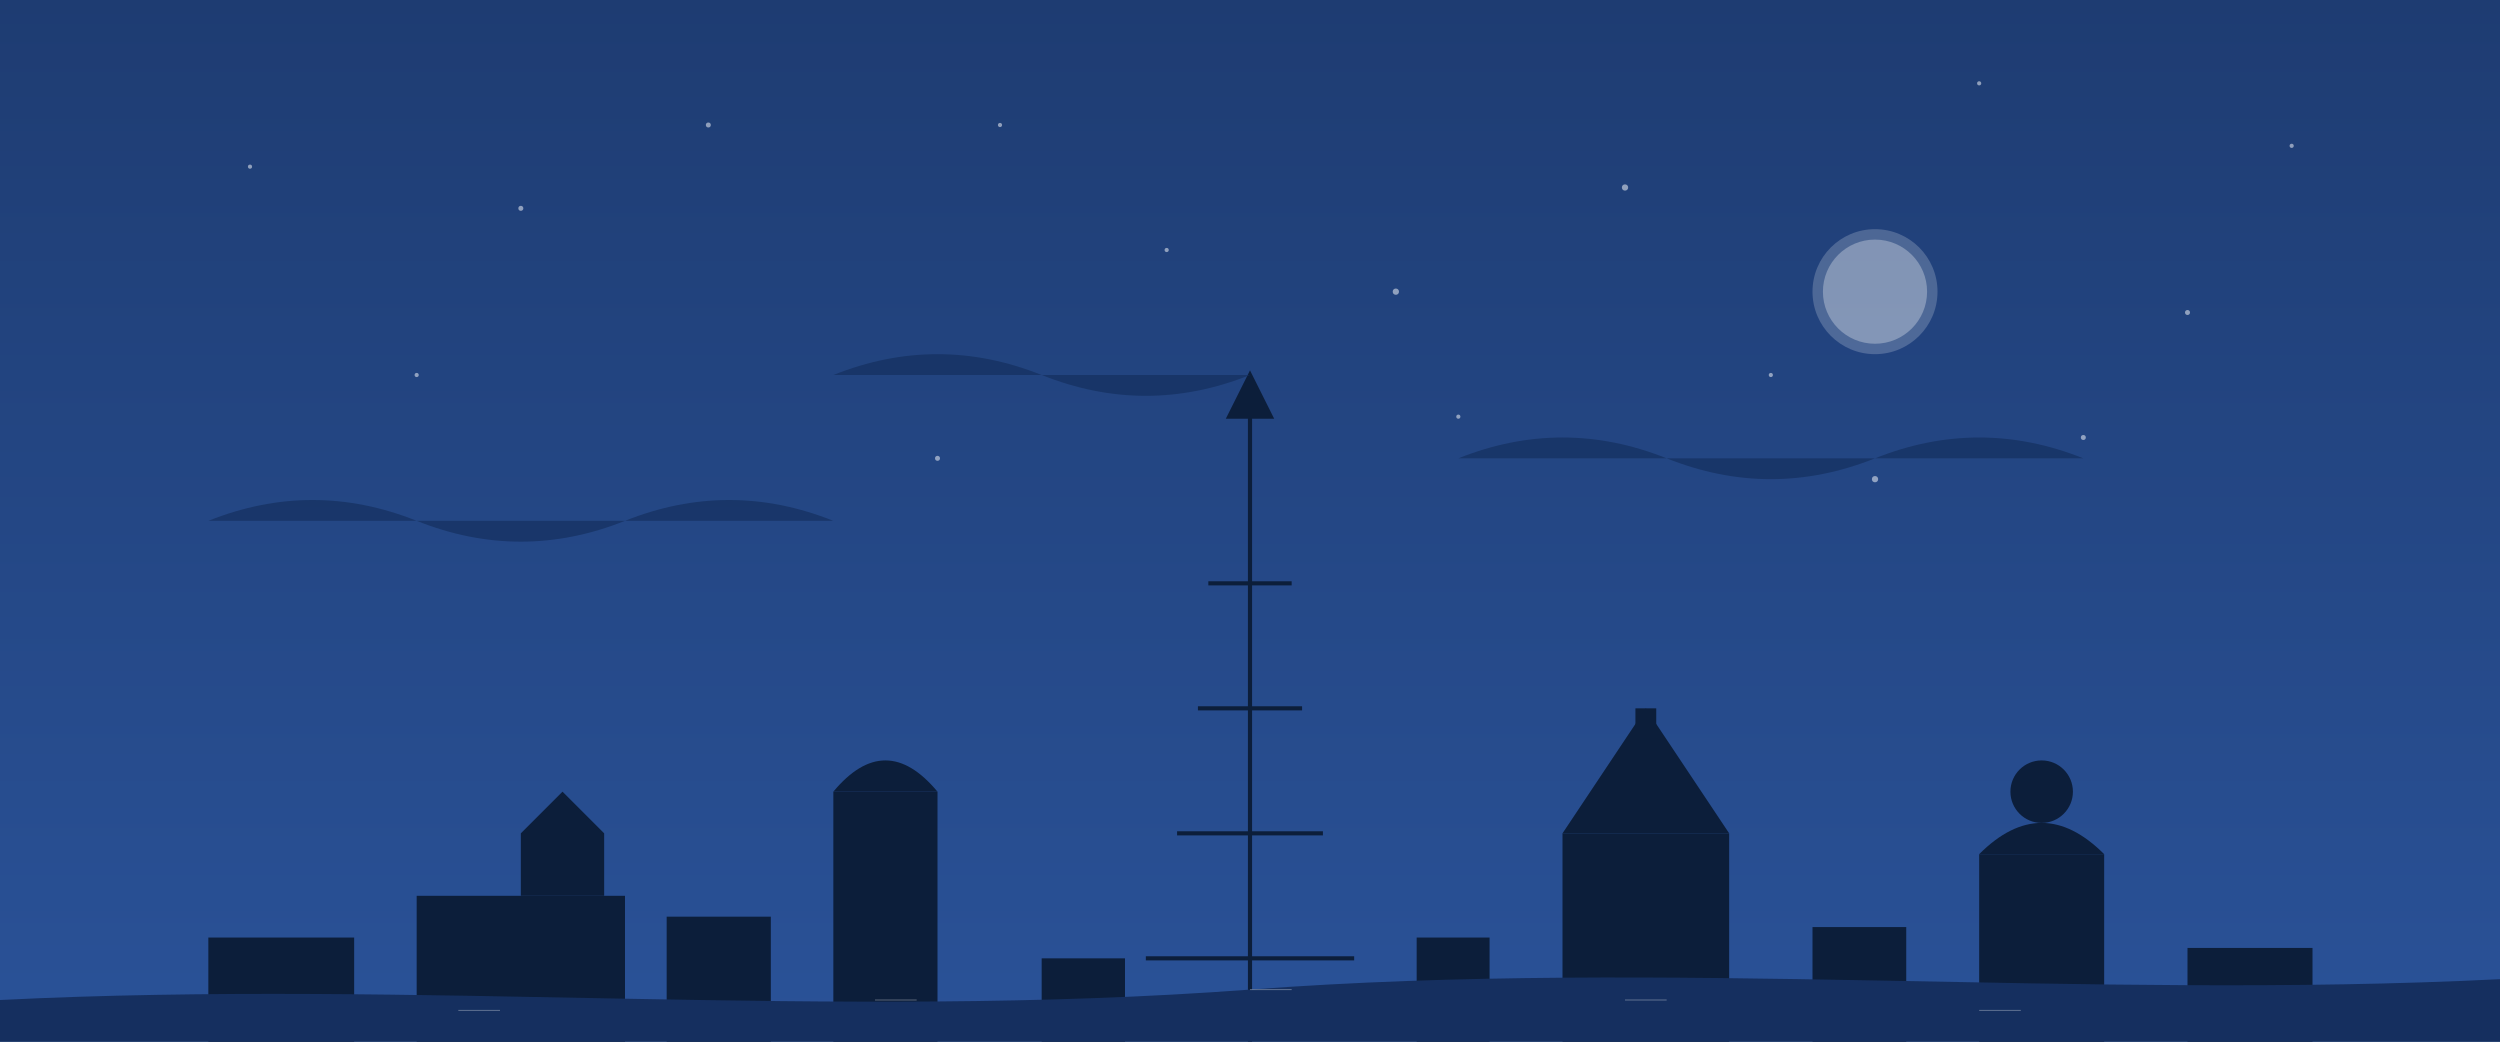 <?xml version="1.0" encoding="UTF-8"?>
<svg width="1200" height="500" viewBox="0 0 1200 500" xmlns="http://www.w3.org/2000/svg">
  <rect x="0" y="0" width="1200" height="500" fill="#808080" stroke="none"/>
  <!-- Fond du ciel dégradé -->
  <defs>
    <linearGradient id="skyGradient" x1="0%" y1="0%" x2="0%" y2="100%">
      <stop offset="0%" stop-color="#1E3C72" />
      <stop offset="100%" stop-color="#2A5298" />
    </linearGradient>
  </defs>
  <rect width="1200" height="500" fill="url(#skyGradient)"/>
  
  <!-- Éléments scintillants - étoiles stylisées -->
  <g fill="#FFFFFF" opacity="0.5">
    <circle cx="120" cy="80" r="1"/>
    <circle cx="340" cy="60" r="1.2"/>
    <circle cx="560" cy="120" r="1"/>
    <circle cx="780" cy="90" r="1.5"/>
    <circle cx="950" cy="40" r="1"/>
    <circle cx="1050" cy="150" r="1.2"/>
    <circle cx="200" cy="180" r="1"/>
    <circle cx="450" cy="220" r="1.2"/>
    <circle cx="700" cy="200" r="1"/>
    <circle cx="900" cy="230" r="1.5"/>
    <circle cx="1100" cy="70" r="1"/>
    <circle cx="250" cy="100" r="1.2"/>
    <circle cx="480" cy="60" r="1"/>
    <circle cx="670" cy="140" r="1.5"/>
    <circle cx="850" cy="180" r="1"/>
    <circle cx="1000" cy="210" r="1.2"/>
  </g>
  
  <!-- Silhouette de Paris - skyline stylisée -->
  <!-- Tour Eiffel -->
  <path d="M600,500 L600,200 L590,200 L600,180 L610,200 L600,200 Z M580,280 L620,280 M575,340 L625,340 M565,400 L635,400 M550,460 L650,460" fill="#0C1E3A" stroke="#0C1E3A" stroke-width="2"/>
  
  <!-- Autres monuments et bâtiments de Paris en silhouette -->
  <!-- Arc de Triomphe -->
  <rect x="400" y="380" width="50" height="120" fill="#0C1E3A"/>
  <path d="M400,380 Q425,350 450,380" fill="#0C1E3A"/>
  
  <!-- Notre-Dame -->
  <rect x="750" y="400" width="80" height="100" fill="#0C1E3A"/>
  <path d="M750,400 L790,340 L830,400 Z" fill="#0C1E3A"/>
  <rect x="785" y="340" width="10" height="20" fill="#0C1E3A"/>
  
  <!-- Sacré-Cœur -->
  <rect x="950" y="410" width="60" height="90" fill="#0C1E3A"/>
  <path d="M950,410 Q980,380 1010,410" fill="#0C1E3A"/>
  <circle cx="980" cy="380" r="15" fill="#0C1E3A"/>
  
  <!-- Louvre -->
  <rect x="200" y="430" width="100" height="70" fill="#0C1E3A"/>
  <path d="M250,430 L250,400 L270,380 L290,400 L290,430" fill="#0C1E3A"/>
  
  <!-- Bâtiments génériques -->
  <rect x="100" y="450" width="70" height="50" fill="#0C1E3A"/>
  <rect x="320" y="440" width="50" height="60" fill="#0C1E3A"/>
  <rect x="500" y="460" width="40" height="40" fill="#0C1E3A"/>
  <rect x="680" y="450" width="35" height="50" fill="#0C1E3A"/>
  <rect x="870" y="445" width="45" height="55" fill="#0C1E3A"/>
  <rect x="1050" y="455" width="60" height="45" fill="#0C1E3A"/>
  
  <!-- Seine stylisée -->
  <path d="M0,480 C200,470 400,490 600,475 C800,460 1000,480 1200,470 L1200,500 L0,500 Z" fill="#152F5F"/>
  
  <!-- Reflets stylisés dans l'eau -->
  <g stroke="#FFFFFF" stroke-width="0.5" opacity="0.3">
    <line x1="220" y1="485" x2="240" y2="485"/>
    <line x1="420" y1="480" x2="440" y2="480"/>
    <line x1="600" y1="475" x2="620" y2="475"/>
    <line x1="780" y1="480" x2="800" y2="480"/>
    <line x1="950" y1="485" x2="970" y2="485"/>
  </g>
  
  <!-- Ballon lumineux - lune stylisée -->
  <circle cx="900" cy="140" r="30" fill="#FFFFFF" opacity="0.2"/>
  <circle cx="900" cy="140" r="25" fill="#FFFFFF" opacity="0.3"/>
  
  <!-- Nuages nocturnes stylisés -->
  <path d="M100,250 Q150,230 200,250 Q250,270 300,250 Q350,230 400,250" fill="#152F5F" opacity="0.7"/>
  <path d="M700,220 Q750,200 800,220 Q850,240 900,220 Q950,200 1000,220" fill="#152F5F" opacity="0.7"/>
  <path d="M400,180 Q450,160 500,180 Q550,200 600,180" fill="#152F5F" opacity="0.7"/>
</svg>